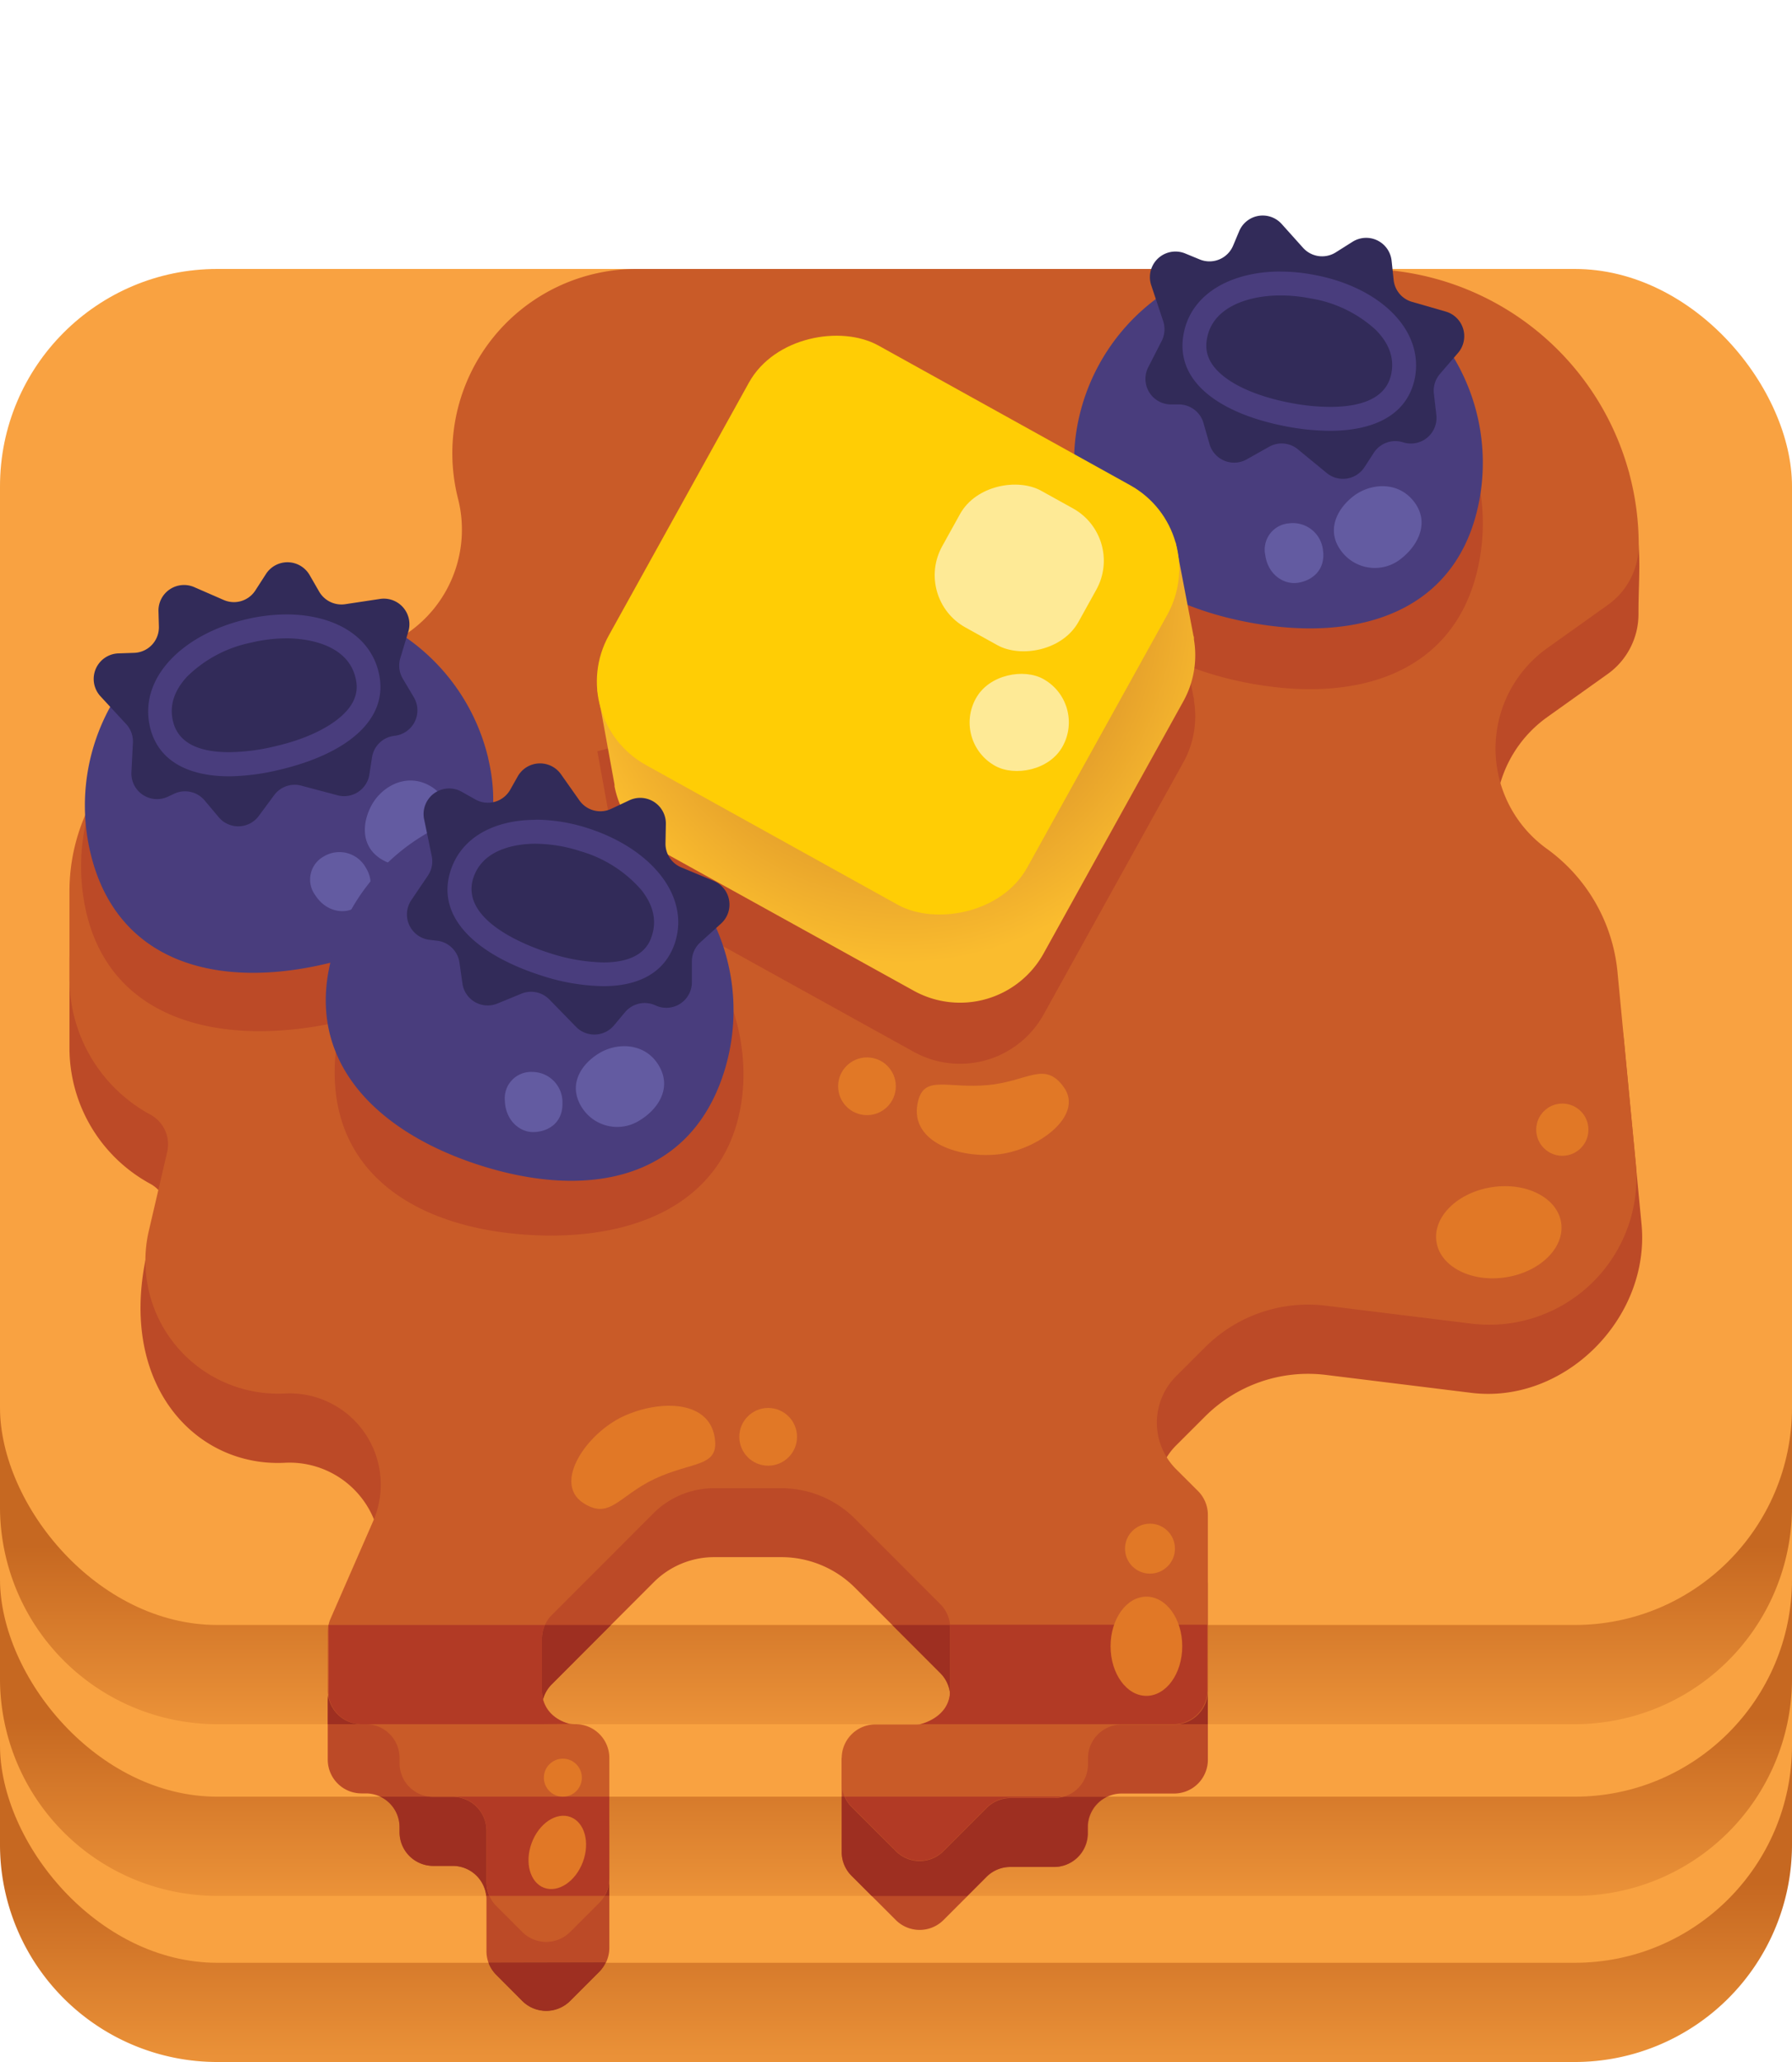<svg id="Layer_1" data-name="Layer 1" xmlns="http://www.w3.org/2000/svg" xmlns:xlink="http://www.w3.org/1999/xlink" viewBox="0 0 300 345"><defs><style>.cls-1{fill:url(#linear-gradient);}.cls-2{fill:#f9a241;}.cls-3{fill:url(#linear-gradient-2);}.cls-4{fill:url(#linear-gradient-3);}.cls-5{fill:#bc4a27;}.cls-6{fill:#89391d;}.cls-7{fill:#9e2f21;}.cls-8{fill:#c95b28;}.cls-9{fill:#b23a25;}.cls-10{fill:#e17826;}.cls-11{fill:#493d7d;}.cls-12{fill:#635ba1;}.cls-13{fill:#322b59;}.cls-14{fill:url(#radial-gradient);}.cls-15{fill:#ffcd05;}.cls-16{fill:#feea96;}</style><linearGradient id="linear-gradient" x1="150" y1="356.11" x2="150" y2="161.16" gradientUnits="userSpaceOnUse"><stop offset="0" stop-color="#f9a241"/><stop offset="0.21" stop-color="#c66821"/></linearGradient><linearGradient id="linear-gradient-2" x1="150" y1="328.32" x2="150" y2="133.37" xlink:href="#linear-gradient"/><linearGradient id="linear-gradient-3" x1="150" y1="299.59" x2="150" y2="104.64" xlink:href="#linear-gradient"/><radialGradient id="radial-gradient" cx="148.96" cy="96.7" r="57.35" gradientTransform="matrix(0.99, -0.13, 0.15, 1.12, -12.89, 7.62)" gradientUnits="userSpaceOnUse"><stop offset="0.54" stop-color="#d88f2a"/><stop offset="1" stop-color="#fabc2e"/></radialGradient></defs><title>blook-pancake</title><path class="cls-1" d="M263.62,345H36.38A36.38,36.38,0,0,1,0,308.62V259.14H300v49.48A36.38,36.38,0,0,1,263.62,345Z"/><rect class="cls-2" y="101.52" width="300" height="226.88" rx="36.38"/><path class="cls-3" d="M263.62,317.21H36.38A36.38,36.38,0,0,1,0,280.83V231.35H300v49.48A36.38,36.38,0,0,1,263.62,317.21Z"/><rect class="cls-2" y="73.73" width="300" height="226.88" rx="36.38"/><path class="cls-4" d="M263.62,288.48H36.38A36.38,36.38,0,0,1,0,252.1V202.62H300V252.1A36.38,36.38,0,0,1,263.62,288.48Z"/><rect class="cls-2" y="45" width="300" height="226.88" rx="36.38"/><path class="cls-5" d="M82.84,88.86,81.13,95c2.69,10.55-7.59,21.39-17.87,25L33.11,130.46a32,32,0,0,0-21.48,30.21v14.66a25.88,25.88,0,0,0,13.52,22.73h0a5.64,5.64,0,0,1,2.8,6.22l-3.61,6.6C20.11,232.17,33,245.5,47.69,244.74h0a15.28,15.28,0,0,1,14.77,21.39l-7.11,16.25a5.49,5.49,0,0,0-.48,2.26v9.77a5.65,5.65,0,0,0,5.65,5.65h.72a5.65,5.65,0,0,1,5.65,5.64v.85a5.64,5.64,0,0,0,5.64,5.64h3.26a5.65,5.65,0,0,1,5.65,5.65v8.61a5.63,5.63,0,0,0,1.65,4l4.35,4.36a5.66,5.66,0,0,0,8,0l4.92-4.92a5.65,5.65,0,0,0,1.65-4V305.7a5.65,5.65,0,0,0-5.64-5.64h0a5.65,5.65,0,0,1-5.65-5.65V285.8a5.64,5.64,0,0,1,1.66-4l17.07-17.08a14.31,14.31,0,0,1,10.11-4.19H130.8a17.45,17.45,0,0,1,12.33,5.11l14.29,14.29a5.65,5.65,0,0,1,1.65,4v10.47a5.64,5.64,0,0,1-5.64,5.65l-12.52-5.93v15.72a5.61,5.61,0,0,0,1.65,4l7.4,7.4a5.65,5.65,0,0,0,8,0l7.22-7.22a5.66,5.66,0,0,1,4-1.66h7.31a5.64,5.64,0,0,0,5.65-5.64v-1a5.64,5.64,0,0,1,5.64-5.64h8.79a5.65,5.65,0,0,0,5.64-5.65V265.05a5.63,5.63,0,0,0-1.65-4l-3.69-3.68a11,11,0,0,1,0-15.51l4.83-4.82a24.42,24.42,0,0,1,20.26-7l24.34,3c15.64,1.94,30-12.52,28.51-28.21L271.85,174c-.79-8.24-6.19-15.59-12.91-20.43h0A20.65,20.65,0,0,1,259,120l10.13-7.22a12.31,12.31,0,0,0,5.17-10h0c0-8.17.87-10-1.67-23.94,0,0-27.18-22.26-44.53-22.26H106.56C86.44,56.58,77.88,69.37,82.84,88.86Z"/><path class="cls-6" d="M81.8,328.4a5.62,5.62,0,0,0,1.29,2l4.35,4.36a5.66,5.66,0,0,0,8,0l4.92-4.92a5.79,5.79,0,0,0,1-1.48Z"/><path class="cls-7" d="M140.91,300.61v9.24a5.61,5.61,0,0,0,1.65,4l3.37,3.37h16l3.19-3.19a5.66,5.66,0,0,1,4-1.66h7.31a5.64,5.64,0,0,0,5.65-5.64v-1a5.64,5.64,0,0,1,3.21-5.09Z"/><path class="cls-7" d="M102,312.19V305.7a5.64,5.64,0,0,0-3.21-5.09H63.67a5.65,5.65,0,0,1,3.22,5.09v.85a5.64,5.64,0,0,0,5.64,5.64h3.26a5.64,5.64,0,0,1,5.61,5H102Z"/><path class="cls-7" d="M92.37,281.81l9.92-9.93H59.94l-4.59,10.5a5.49,5.49,0,0,0-.48,2.26v3.84H90.71V285.8A5.64,5.64,0,0,1,92.37,281.81Z"/><path class="cls-7" d="M149.36,271.88l8.06,8.06a5.66,5.66,0,0,1,1.66,4v4.54h43.11v-16.6Z"/><path class="cls-8" d="M76.68,83.44h0a21,21,0,0,1-13.42,25L33.11,118.88a32,32,0,0,0-21.48,30.21v14.66a25.88,25.88,0,0,0,13.52,22.73h0A5.65,5.65,0,0,1,28,192.7L24.9,206a22.22,22.22,0,0,0,22.79,27.15h0a15.27,15.27,0,0,1,14.77,21.38L55.35,270.8a5.53,5.53,0,0,0-.48,2.26v9.78a5.65,5.65,0,0,0,5.65,5.64h.72a5.65,5.65,0,0,1,5.65,5.65V295a5.63,5.63,0,0,0,5.64,5.64h3.26a5.65,5.65,0,0,1,5.65,5.65v8.61a5.65,5.65,0,0,0,1.65,4l4.35,4.35a5.66,5.66,0,0,0,8,0l4.92-4.92a5.65,5.65,0,0,0,1.65-4V294.13a5.65,5.65,0,0,0-5.64-5.65h0a5.65,5.65,0,0,1-5.65-5.64v-8.62a5.64,5.64,0,0,1,1.66-4l17.07-17.08A14.3,14.3,0,0,1,119.55,249H130.8a17.44,17.44,0,0,1,12.33,5.1l14.29,14.3a5.61,5.61,0,0,1,1.65,4v10.48a5.64,5.64,0,0,1-5.64,5.64h-6.88a5.65,5.65,0,0,0-5.64,5.65v4.15a5.65,5.65,0,0,0,1.65,4l7.4,7.39a5.63,5.63,0,0,0,8,0l7.22-7.22a5.65,5.65,0,0,1,4-1.65h7.31a5.65,5.65,0,0,0,5.65-5.65v-1a5.64,5.64,0,0,1,5.64-5.65h8.79a5.65,5.65,0,0,0,5.64-5.64V253.47a5.65,5.65,0,0,0-1.65-4l-3.69-3.68a11,11,0,0,1,0-15.51l4.83-4.82a24.42,24.42,0,0,1,20.26-7l24.34,3a24.64,24.64,0,0,0,27.55-26.8l-3.07-32.09A28.77,28.77,0,0,0,258.94,142h0a20.65,20.65,0,0,1,.1-33.57l10.13-7.22a12.3,12.3,0,0,0,5.17-10h0A46.2,46.2,0,0,0,228.14,45H106.56A30.83,30.83,0,0,0,76.68,83.44Z"/><path class="cls-7" d="M81.8,328.4a5.62,5.62,0,0,0,1.29,2l4.35,4.36a5.66,5.66,0,0,0,8,0l4.92-4.92a5.79,5.79,0,0,0,1-1.48Z"/><path class="cls-9" d="M169.16,300.79h7.31a5.51,5.51,0,0,0,1.36-.18h-36.4a5.68,5.68,0,0,0,1.13,1.66l7.4,7.39a5.63,5.63,0,0,0,8,0l7.22-7.22A5.65,5.65,0,0,1,169.16,300.79Z"/><path class="cls-9" d="M102,300.61H75.79a5.65,5.65,0,0,1,5.65,5.65v8.61a5.67,5.67,0,0,0,.52,2.34h19.22a5.67,5.67,0,0,0,.82-2.9v-13.7Z"/><path class="cls-9" d="M91.24,271.88H55s.08,11.39,0,11.86a5.65,5.65,0,0,0,5.57,4.74H90.71l4.63-.05s-4.63-1-4.63-5.59v-8.62A5.53,5.53,0,0,1,91.24,271.88Z"/><path class="cls-9" d="M159,271.88c0,.16.05.32.05.48v10.48c0,4.57-5,5.64-5,5.64h42.43a5.65,5.65,0,0,0,5.64-5.64v-11H159Z"/><path class="cls-5" d="M247.63,94c-3.56,18.57-20.16,23.82-38.73,20.27s-32.05-14.57-28.5-33.13A34.22,34.22,0,0,1,247.63,94Z"/><path class="cls-5" d="M199.88,117.23h0l0-.17c0-.15,0-.3-.08-.45l-3-15.68-9.37,2.4L149.74,82.44a16,16,0,0,0-21.69,6.22l-19.29,34.79L100,125.69l2.88,15.8,0,.17,0,.12h0a15.9,15.9,0,0,0,7.9,10.85L153,176a16,16,0,0,0,21.69-6.22l23.44-42.27A15.91,15.91,0,0,0,199.88,117.23Z"/><path class="cls-5" d="M81.71,140.09c2.71,18.71-11.26,29.11-30,31.82s-35.06-3.28-37.78-22a34.22,34.22,0,0,1,67.74-9.83Z"/><path class="cls-5" d="M124.42,181.47c-1.11,18.87-16.88,26.25-35.75,25.15S55,196.35,56.08,177.48a34.23,34.23,0,0,1,68.34,4Z"/><circle class="cls-10" cx="145.14" cy="181.75" r="4.83"/><circle class="cls-10" cx="261.55" cy="189.01" r="4.37"/><ellipse class="cls-10" cx="250.91" cy="206.18" rx="10.56" ry="7.63" transform="translate(-28.44 40.56) rotate(-8.75)"/><ellipse class="cls-10" cx="191.92" cy="275.44" rx="6" ry="8.3"/><circle class="cls-10" cx="192.52" cy="259.11" r="4.18"/><ellipse class="cls-10" cx="93.3" cy="309.94" rx="6.32" ry="4.57" transform="translate(-229.69 288.78) rotate(-69.5)"/><circle class="cls-10" cx="94.23" cy="297.43" r="3.18"/><path class="cls-10" d="M119.72,241.12c.34,4.33-4,3.45-10.09,6.3s-7.53,7-12.06,4c-5-3.37.64-11.6,6.76-14.44S119.17,234.15,119.72,241.12Z"/><circle class="cls-10" cx="128.6" cy="240.4" r="4.83"/><path class="cls-10" d="M153.74,184.07c1.14-4.19,4.91-1.91,11.62-2.52s9.47-4.1,12.7.3c3.56,4.86-4.51,10.71-11.23,11.32S151.91,190.82,153.74,184.07Z"/><path class="cls-11" d="M247.63,83.83c-3.56,18.57-20.16,23.82-38.73,20.27S176.85,89.53,180.4,71a34.22,34.22,0,0,1,67.23,12.86Z"/><path class="cls-12" d="M234.65,93.4a7,7,0,0,1-10-1.06c-2.66-3.36-1-7,1.82-9.24s7.46-2.69,10.19.76S237.49,91.14,234.65,93.4Z"/><path class="cls-12" d="M217.27,97.51c-2.36.35-5-1.38-5.45-4.63a4.41,4.41,0,0,1,4-5.32,5.06,5.06,0,0,1,5.66,4.51C221.94,95.41,219.62,97.16,217.27,97.51Z"/><path class="cls-13" d="M240.05,65.88l.41,3.56A4.29,4.29,0,0,1,234.87,74h0A4.29,4.29,0,0,0,230,75.74l-1.57,2.42a4.29,4.29,0,0,1-6.3,1l-4.87-4a4.27,4.27,0,0,0-4.8-.41l-3.75,2.11a4.29,4.29,0,0,1-6.23-2.58l-1-3.48a4.28,4.28,0,0,0-4.17-3.13h-1.22a4.28,4.28,0,0,1-3.86-6.23l2.25-4.4a4.33,4.33,0,0,0,.25-3.31l-2-6a4.28,4.28,0,0,1,5.69-5.32l2.43,1a4.29,4.29,0,0,0,5.59-2.32l1-2.38a4.27,4.27,0,0,1,7.13-1.23l3.59,4a4.29,4.29,0,0,0,5.47.74l2.79-1.76a4.28,4.28,0,0,1,6.55,3.17l.34,3.2a4.27,4.27,0,0,0,3.1,3.68L242,52.12a4.29,4.29,0,0,1,2.09,6.93l-3.06,3.55A4.3,4.3,0,0,0,240.05,65.88Z"/><path class="cls-13" d="M222.59,70.08a37.93,37.93,0,0,1-7-.71c-5.27-1-9.5-2.75-12.25-5s-3.87-5-3.26-8.15c1.24-6.46,8.18-8.76,14.26-8.76a29,29,0,0,1,5.34.52c10.08,1.93,16.46,8.19,15.18,14.89C233.72,68.83,227.55,70.08,222.59,70.08Z"/><path class="cls-11" d="M214.34,45.43v4h0a26,26,0,0,1,5,.49,21.15,21.15,0,0,1,10.91,5.21c2.28,2.26,3.18,4.72,2.68,7.34-.72,3.72-4.19,5.61-10.31,5.61A35.7,35.7,0,0,1,216,67.4c-4.86-.93-8.89-2.56-11.34-4.6-2.92-2.41-2.87-4.71-2.58-6.24,1-5.26,7-7.13,12.3-7.13v-4m0,0c-8.24,0-14.94,3.67-16.22,10.38-1.58,8.22,6.4,13.47,17.09,15.52a39.65,39.65,0,0,0,7.38.75c7.35,0,13-2.62,14.24-8.86C238.4,55,230.75,48,220.06,46a29.94,29.94,0,0,0-5.72-.56Z"/><path class="cls-14" d="M199.88,107h0l0-.17c0-.14,0-.29-.08-.44l-3-15.68-9.37,2.4L149.74,72.23a16,16,0,0,0-21.69,6.22l-19.29,34.79L100,115.48l2.88,15.8,0,.17,0,.12h0a15.9,15.9,0,0,0,7.9,10.85L153,165.78a16,16,0,0,0,21.69-6.22l23.44-42.27A15.92,15.92,0,0,0,199.88,107Z"/><rect class="cls-15" x="108.53" y="64.54" width="80.26" height="80.09" rx="15.96" transform="translate(-14.89 183.88) rotate(-60.99)"/><rect class="cls-16" x="157.56" y="81.98" width="26.15" height="26.09" rx="10" transform="translate(4.78 198.17) rotate(-60.99)"/><rect class="cls-16" x="162.32" y="112.57" width="16.62" height="16.59" rx="8.29" transform="translate(-17.82 211.48) rotate(-60.99)"/><path class="cls-11" d="M81.72,126.85c4.37,18.39-8.62,30-27,34.37s-35.21-.14-39.58-18.53a34.22,34.22,0,1,1,66.59-15.84Z"/><path class="cls-12" d="M73.8,140.89A7,7,0,0,1,64.27,144c-3.8-2-3.79-6-2.12-9.17s5.69-5.51,9.59-3.48S75.47,137.68,73.8,140.89Z"/><path class="cls-12" d="M59.64,151.78c-2,1.28-5.09.77-6.86-2a4.4,4.4,0,0,1,1.42-6.48,5.05,5.05,0,0,1,7,1.8C63,148,61.64,150.49,59.64,151.78Z"/><path class="cls-13" d="M67.45,113.58l1.83,3.08a4.29,4.29,0,0,1-3.23,6.45h0a4.28,4.28,0,0,0-3.77,3.61l-.44,2.85a4.28,4.28,0,0,1-5.34,3.49l-6.06-1.61a4.27,4.27,0,0,0-4.55,1.6l-2.56,3.46a4.27,4.27,0,0,1-6.73.2l-2.33-2.77a4.28,4.28,0,0,0-5.08-1.15l-1.11.52A4.29,4.29,0,0,1,22,129.2l.25-4.93a4.28,4.28,0,0,0-1.13-3.12l-4.29-4.64a4.28,4.28,0,0,1,3-7.19l2.63-.09a4.28,4.28,0,0,0,4.14-4.41l-.07-2.58a4.28,4.28,0,0,1,6-4l4.91,2.14a4.27,4.27,0,0,0,5.29-1.56L44.55,96a4.28,4.28,0,0,1,7.28.21L53.44,99a4.31,4.31,0,0,0,4.35,2.09l5.83-.88a4.28,4.28,0,0,1,4.74,5.46L67,110.17A4.29,4.29,0,0,0,67.45,113.58Z"/><path class="cls-13" d="M38.39,127.85c-4.46,0-10.06-1.16-11.38-6.71-1.57-6.64,4.53-13.18,14.51-15.55a27.76,27.76,0,0,1,6.42-.79c7.15,0,12.33,3.12,13.53,8.14.74,3.14-.2,5.85-2.9,8.3s-6.8,4.32-12,5.56A35.61,35.61,0,0,1,38.39,127.85Z"/><path class="cls-11" d="M47.94,102.8v4c2.35,0,10.12.48,11.58,6.61.36,1.5.51,3.8-2.29,6.34-2.36,2.15-6.32,4-11.13,5.1a33.94,33.94,0,0,1-7.72,1c-5.43,0-8.6-1.74-9.42-5.18-.62-2.58.17-5.09,2.34-7.44A21.28,21.28,0,0,1,42,107.53a26,26,0,0,1,6-.73v-4m0,0a30,30,0,0,0-6.89.84c-10.58,2.52-17.92,9.82-16,18,1.38,5.81,6.59,8.25,13.31,8.25A37.71,37.71,0,0,0,47,128.74c10.59-2.52,18.33-8.12,16.39-16.26-1.5-6.32-7.78-9.68-15.47-9.68Z"/><path class="cls-11" d="M121.16,179.53c-5.79,18-22.91,21.19-40.9,15.41S50.21,176.57,56,158.58a34.22,34.22,0,1,1,65.16,20.95Z"/><path class="cls-12" d="M107.11,187.44a7,7,0,0,1-9.77-2.26c-2.23-3.65-.16-7.05,2.93-8.94s7.73-1.77,10,2S110.21,185.55,107.11,187.44Z"/><path class="cls-12" d="M89.36,189.41c-2.38.07-4.75-2-4.84-5.25a4.4,4.4,0,0,1,4.57-4.81,5.06,5.06,0,0,1,5.07,5.17C94.25,187.9,91.74,189.35,89.36,189.41Z"/><path class="cls-13" d="M115.83,160.79l0,3.58a4.28,4.28,0,0,1-6.09,3.85h0a4.29,4.29,0,0,0-5.1,1.13l-1.85,2.21a4.29,4.29,0,0,1-6.38.22L92,167.26a4.28,4.28,0,0,0-4.72-1l-4,1.64a4.27,4.27,0,0,1-5.86-3.32L76.91,161a4.29,4.29,0,0,0-3.76-3.61l-1.21-.14a4.28,4.28,0,0,1-3.08-6.65l2.77-4.09a4.28,4.28,0,0,0,.65-3.26L71,137.06a4.28,4.28,0,0,1,6.29-4.59l2.29,1.29a4.29,4.29,0,0,0,5.83-1.62l1.27-2.25a4.29,4.29,0,0,1,7.23-.35L97,133.92a4.28,4.28,0,0,0,5.34,1.4l3-1.41a4.29,4.29,0,0,1,6.13,4l-.06,3.21a4.28,4.28,0,0,0,2.63,4l5.45,2.27a4.29,4.29,0,0,1,1.23,7.13l-3.48,3.15A4.29,4.29,0,0,0,115.83,160.79Z"/><path class="cls-13" d="M101,163a32.62,32.62,0,0,1-9.88-1.76c-4-1.27-16.64-6.11-13.79-15,1.46-4.53,6-7.13,12.31-7.13a26.59,26.59,0,0,1,8.15,1.35A23.1,23.1,0,0,1,109,147.69a10,10,0,0,1,2.09,9.45C109.79,161.05,106.41,163,101,163Z"/><path class="cls-11" d="M89.64,141.17h0a24.79,24.79,0,0,1,7.54,1.25,21.3,21.3,0,0,1,10.2,6.5c2,2.52,2.57,5.08,1.76,7.61-.36,1.11-1.45,4.5-8.14,4.5a31.16,31.16,0,0,1-9.27-1.66C88.22,158.24,77,154,79.23,146.92c1.67-5.19,7.84-5.75,10.41-5.75m0-4c-6.8,0-12.4,2.87-14.21,8.52-2.56,8,4.71,14.15,15.07,17.49A35,35,0,0,0,101,165c5.78,0,10.3-2.15,12-7.27,2.56-8-4.19-15.82-14.55-19.15a29,29,0,0,0-8.76-1.44Z"/></svg>